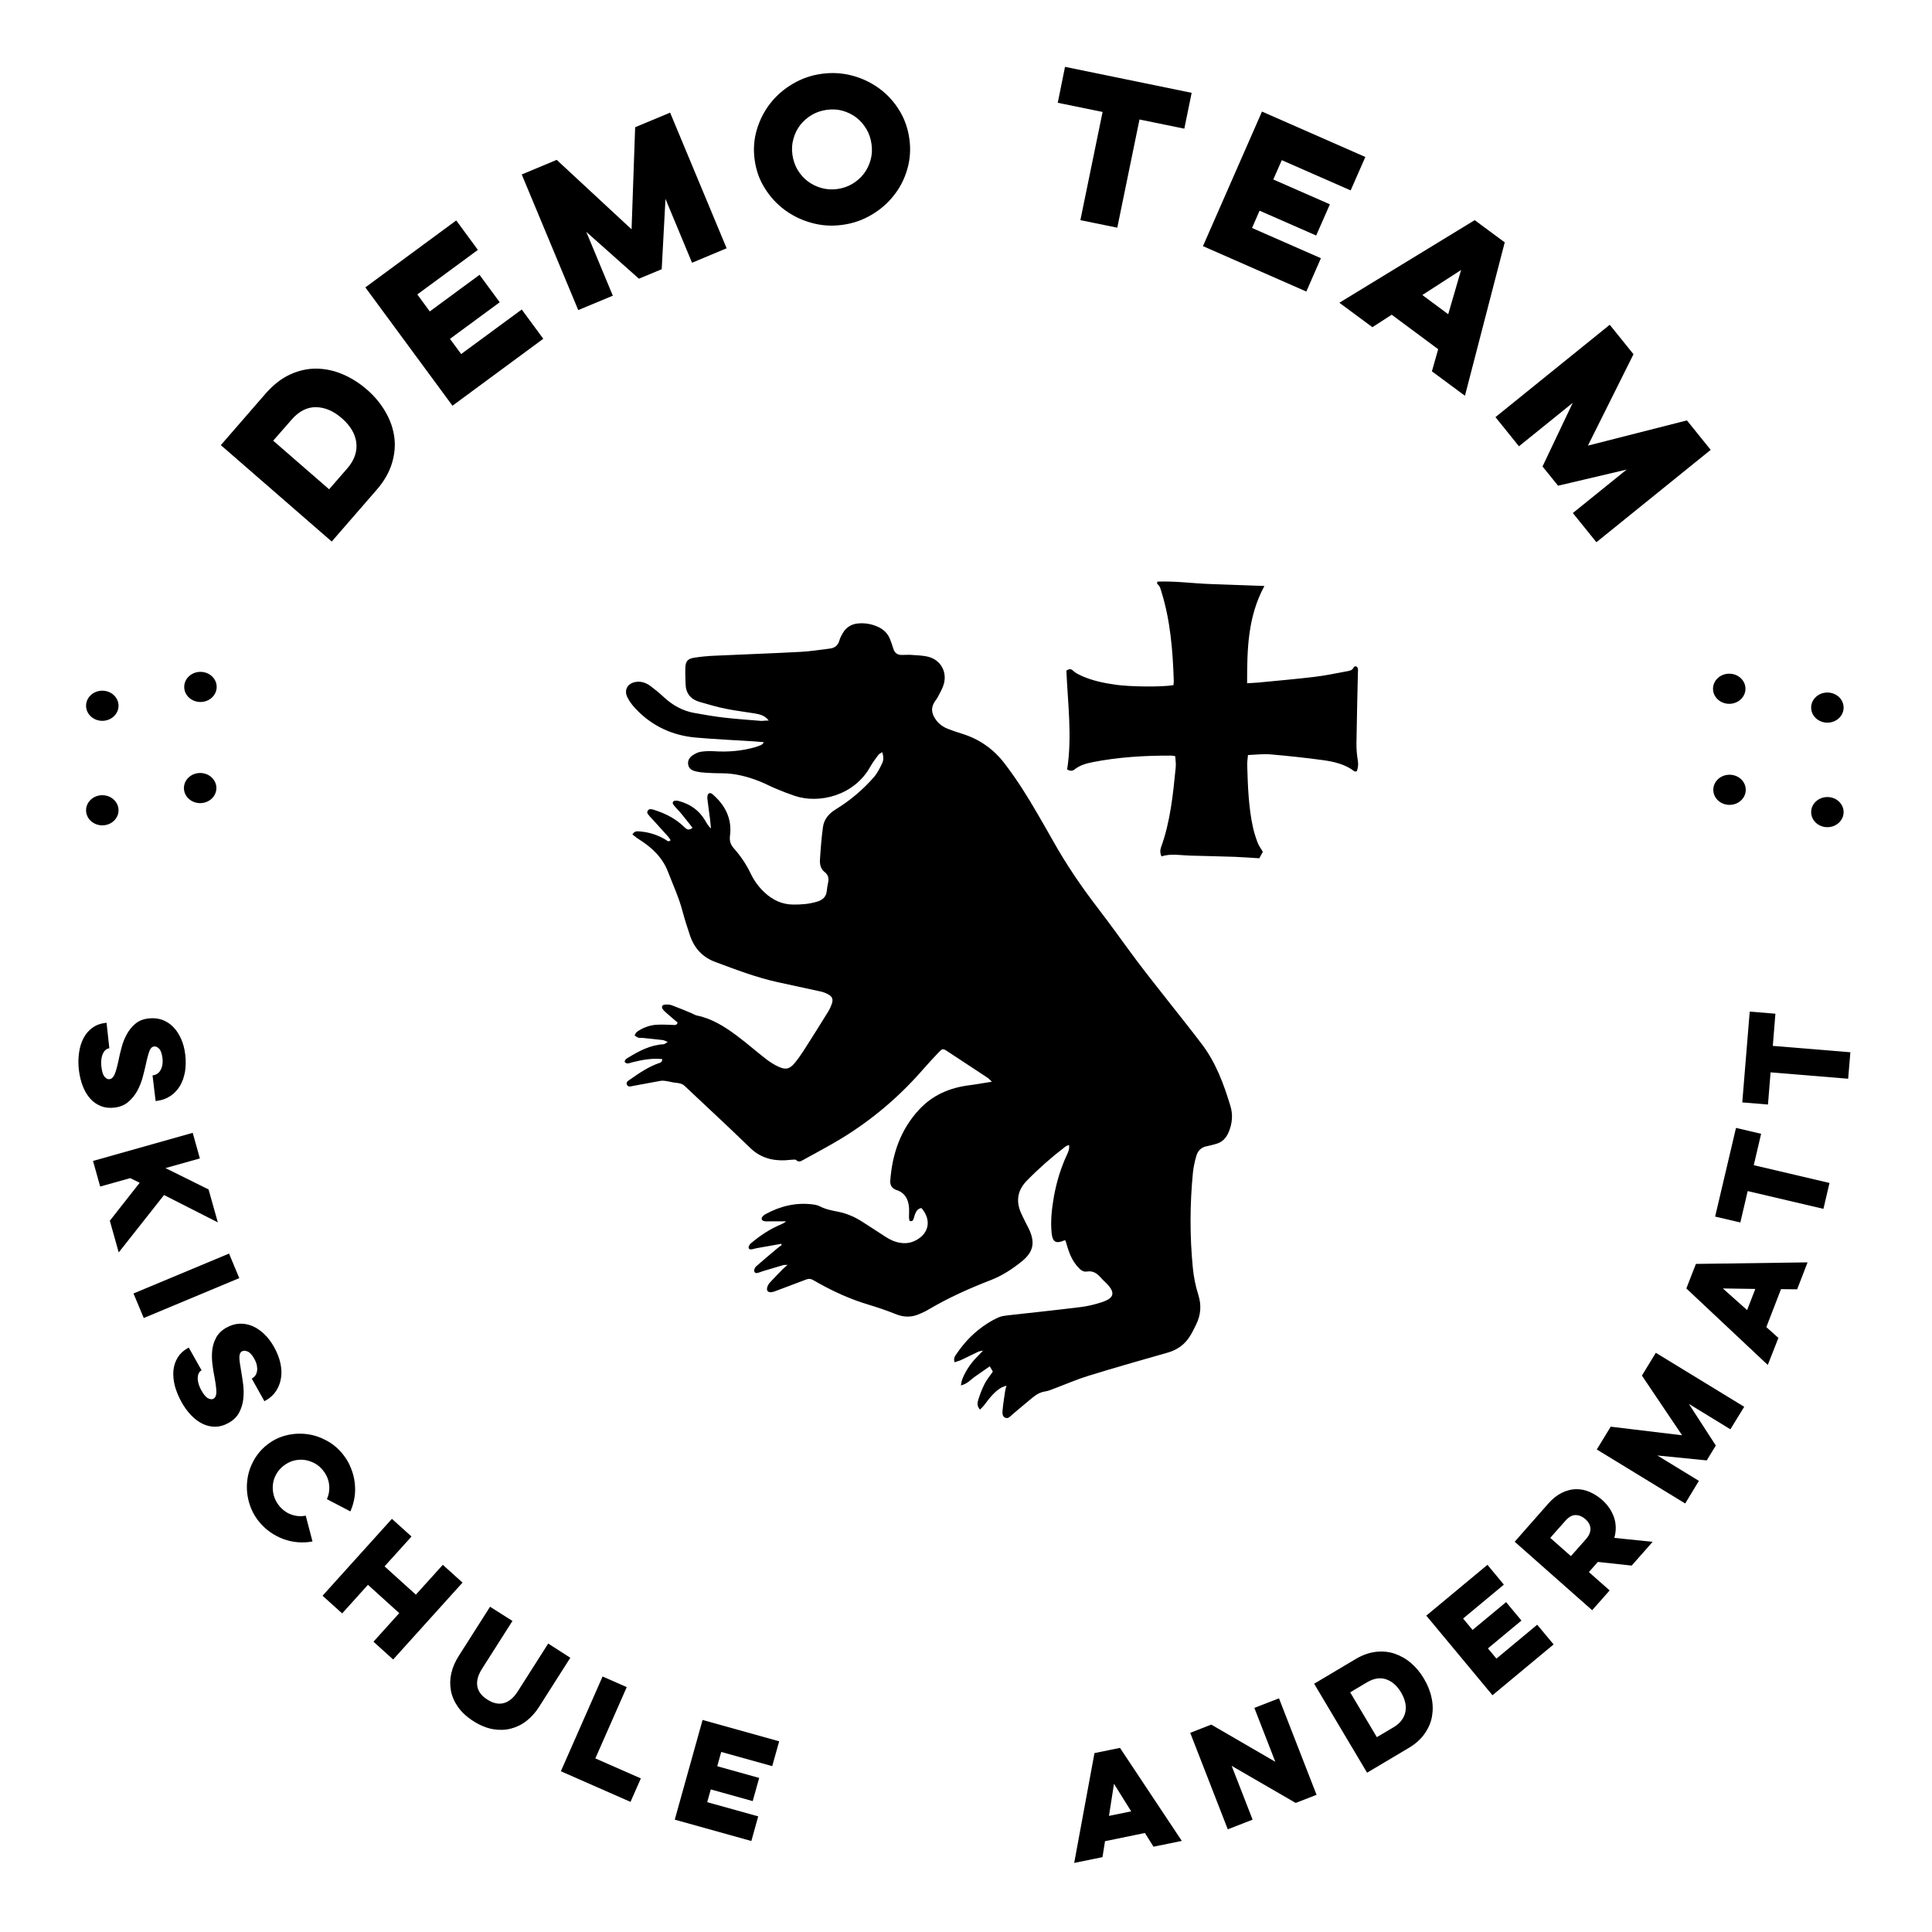 <svg xmlns="http://www.w3.org/2000/svg" viewBox="0 0 2000 2000" role="img" aria-labelledby="logoTitle logoDesc">
  <title id="logoTitle">DemoteamAndermatt</title>
  <desc id="logoDesc">Geometry unchanged from the Illustrator export; only grouping, IDs, and metadata added for easier animation and HTML embedding.</desc>

  <g id="Bear__x26__Cross">
    <path id="bear-shape" d="M795.8,745.9c-4.2-5.4-9.2-6.4-14.2-7.3-10.3-1.7-20.6-2.9-30.8-5-9-1.8-17.8-4.5-26.6-7-9.3-2.7-14.3-8.9-14.5-18.7-.1-5.7-.5-11.4-.2-17.1.3-6.3,2.5-8.8,8.8-9.9,7-1.1,14.2-1.8,21.3-2.1,29.7-1.4,59.5-2.4,89.2-4,10.1-.5,20.2-2.2,30.3-3.4,5.1-.6,8.5-3.4,9.9-8.6.7-2.5,2-4.9,3.3-7.2,3.5-6.1,8.8-9.5,15.8-10.2,7.5-.7,14.6.6,21.4,3.8,5.6,2.7,9.6,6.8,11.9,12.6,1.3,3.2,2.4,6.5,3.4,9.8,1.3,4.3,4.2,6.4,8.6,6.4,3.1.1,6.1-.3,9.2-.1,6.3.5,12.7.5,18.7,2.1,12.6,3.4,19.3,15.6,15.7,28.2-1.3,4.6-3.9,8.9-6.1,13.2-1.1,2.2-2.8,4-4,6.2-2.7,4.6-2.6,9.3-.2,14,3.1,6.1,8,10.3,14.3,12.8,4.7,1.9,9.6,3.5,14.4,5,18.4,5.6,33.2,16,44.8,31.3,12.8,16.7,23.9,34.5,34.4,52.7,5.3,9.2,10.6,18.3,15.8,27.6,13.7,24.4,29.4,47.4,46.5,69.6,13.8,17.9,26.8,36.5,40.4,54.6,11,14.6,22.5,29,33.8,43.4,11.2,14.3,22.6,28.4,33.5,42.9,14.2,18.9,22.2,40.7,29,63,2.9,9.3,2.1,18.5-1.7,27.5-2.6,6.2-6.8,10.6-13.5,12.3-2.8.7-5.5,1.6-8.3,2.1-6.2.9-10.1,4.6-11.7,10.3-1.6,5.6-2.9,11.5-3.5,17.3-3.2,32.8-3.3,65.6-.1,98.3.9,9.5,2.8,19,5.7,28.1,3.4,10.8,2.6,20.8-2.3,30.8-2,4-3.9,8.1-6.3,11.9-5.4,8.7-13,14.2-23,17.1-27.4,7.8-54.9,15.6-82.1,24-11.7,3.6-22.9,8.5-34.4,12.8-3.4,1.3-6.9,2.9-10.4,3.4-5.3.8-9.6,3.4-13.5,6.7-6.8,5.5-13.4,11.3-20.2,16.9-2.3,1.9-4.4,5.1-7.8,3.6-3.2-1.5-2.9-5.3-2.6-8.2.6-6.5,1.7-12.9,2.6-19.3.2-1.5.7-3,1.4-5.7-2.4.9-3.8,1.2-5.1,1.9-7.6,4.4-12.7,11.3-17.9,18.2-1.2,1.6-2.8,3-4.4,4.7-3.2-3.4-2.8-6.9-1.9-9.8,1.8-5.8,3.9-11.5,6.7-16.9,2.2-4.3,5.4-8.1,8.5-12.6-.8-1.4-1.8-3.1-3.2-5.5-5.2,3.6-10,7-14.8,10.3-4.6,3.1-8.1,7.8-15.1,9.5.6-2.9.8-4.9,1.5-6.6,3.3-8.2,8.1-15.5,14.2-21.9,2.1-2.2,4.2-4.4,7.3-7.6-2.5.6-3.9.6-5,1.2-5.9,2.8-11.7,5.7-17.6,8.5-2.1,1-4.4,1.5-6.9,2.4-1.6-4.5.9-7,2.6-9.5,8.2-12.1,18.4-22.3,30.7-30.3,3.9-2.5,8-4.8,12.3-6.7,2.7-1.2,5.9-1.6,8.9-2,25.5-2.9,51.1-5.5,76.5-8.7,7.2-.9,14.4-2.7,21.4-5,13-4.2,14.2-9.9,4.8-19.5-1.9-1.9-3.9-3.6-5.6-5.6-3.9-4.5-8.1-7.7-14.7-6.6-4.2.7-7.2-2.3-9.8-5.3-4.9-5.6-7.9-12.3-10.1-19.4-.8-2.5-1.5-5-2.2-7.4-.7-.1-1.1-.3-1.4-.1-8.2,3.6-11.9,1.8-12.9-7.1-1.4-12.9.1-25.7,2.3-38.3,2.7-14.9,7-29.3,13.4-43.1,1.4-3.1,3-6.2,2.2-10.4-1.5.7-2.9,1.1-3.9,1.9-14.1,10.8-27.4,22.5-39.8,35.2-9.7,10-11.4,21.2-5.8,33.7,1.5,3.3,3.2,6.6,4.8,9.9,1.2,2.4,2.5,4.7,3.6,7.1,6.1,13.5,4.2,23-7.4,32.5-9.8,8-20.5,15-32.3,19.6-22.5,8.7-44.4,18.5-65.1,30.8-2.8,1.7-5.8,3-8.8,4.3-8,3.6-16,3.6-24.3.3-9.4-3.8-19.1-7.1-28.8-10-15.3-4.6-29.9-10.8-44-18.2-4.3-2.3-8.6-4.6-12.9-7.1-2.5-1.5-4.8-1.7-7.5-.6-9.9,3.8-19.8,7.5-29.7,11.2-2.1.8-4.2,1.7-6.4,1.9-3.3.3-5-1.8-4.1-5,.5-1.7,1.4-3.5,2.6-4.8,4.4-4.8,9-9.4,13.5-14.1,1.3-1.3,2.7-2.4,5-4.4-2.3.1-3.6-.1-4.7.3-6.9,2-13.7,4-20.5,6.1-1.2.4-2.3.8-3.5,1.2-2.1.7-4.8,1.9-5.8-.9-.5-1.3.6-4,1.9-5.1,7.3-6.5,14.8-12.7,22.3-19,1.3-1.1,2.8-2.1,4.2-3.2-.1-.4-.3-.8-.4-1.2-8.3,1.4-16.6,2.9-24.9,4.4-1.4.2-2.8.7-4.2,1-1.8.4-4.2,1-4.7-1.2-.3-1.3.9-3.5,2.1-4.5,9.5-8.1,19.8-15,31.4-19.8,1.8-.8,3.6-1.6,5.2-3.2h-16.1c-2,0-4.1.3-6.1-.1-3.2-.5-4-2.8-1.8-5.2.8-.9,1.8-1.6,2.9-2.2,15.3-8.3,31.4-12.2,48.8-10,2.4.3,4.9.8,7.1,1.9,6.1,3.2,12.6,4.4,19.2,5.7,8.9,1.8,17.1,5.3,24.7,10.2,8,5.2,16.1,10.3,24.1,15.6,4.8,3.2,9.9,5.5,15.7,6.4,7.7,1.2,14.6-.9,20.6-5.7,9.7-7.8,10.1-19.9,1.1-30.3-3.6.3-5.3,3.1-6.6,6.1-.7,1.7-1,3.5-1.6,5.2s-1.6,2.8-4.2,1.9c-.2-1.1-.5-2.4-.5-3.7-.1-3.5.3-7,0-10.4-.8-8.3-4.2-14.9-12.7-17.7-4.7-1.6-7-4.7-6.7-9.6,2-27.8,10.6-53,29.9-73.8,14.1-15.2,32-22.7,52.3-25.2,7.2-.9,14.4-2.3,23-3.6-2.1-2-3.1-3.2-4.3-4-13.9-9.2-27.9-18.4-41.9-27.6-4.4-2.9-5.1-2.8-8.8,1.1-5.6,5.9-11.2,11.9-16.5,18-24.6,28.2-52.8,52.1-84.7,71.5-12.9,7.8-26.2,14.8-39.4,22.1-2.3,1.3-4.6,2.5-7.1-.1-.6-.6-2.3-.3-3.5-.3-2.4.1-4.9.4-7.3.6-13.8.7-26.3-2.7-36.5-12.6-9-8.6-17.9-17.3-27-25.8-13.6-12.9-27.4-25.6-41-38.5-2.6-2.4-5.6-3-9-3.3-3.6-.3-7.1-1.4-10.7-1.9-2-.3-4-.4-5.9,0-9.2,1.6-18.4,3.5-27.6,5.1-2.3.4-5.3,1.7-6.6-1.2-1.3-3,1.6-4.2,3.5-5.6,9.5-6.7,19.1-13.2,30.3-17,2.1-.7,2.1-.8,2.9-3.9-10.5-1.2-20.7.7-30.8,3.2-1.8.4-3.5,1.2-5.3,1.3-1,.1-2.3-.8-2.9-1.6-.3-.4.4-1.9,1-2.6.8-.9,2-1.4,3-2.1,11.2-6.8,22.7-12.9,36.3-13.6,1.1-.1,2.2-1.2,4.2-2.4-2.4-.9-3.6-1.7-4.9-1.9-7.3-.9-14.6-1.6-21.9-2.3-1.2-.1-2.5.2-3.6-.2-1.4-.5-2.6-1.5-3.9-2.3.8-1.3,1.3-3,2.5-3.8,5.8-4,12.3-6.6,19.3-7.2,5.8-.5,11.8-.1,17.6.1,2.1.1,4.1.7,5.2-2.4-3.7-3.2-7.6-6.4-11.4-9.8-1.5-1.3-3.1-2.7-4.2-4.4-1.4-2.1-.3-4.2,2.2-4.4,2.4-.2,5-.2,7.2.6,7.1,2.6,14,5.5,20.9,8.4,1.7.7,3.3,1.8,5,2.2,15.4,3.1,28.4,11.2,40.7,20.3,10.7,7.9,20.6,16.7,31.1,24.8,4,3.1,8.4,5.9,13,8,7.5,3.4,11.4,2.4,16.7-3.9,3.2-3.9,6.2-8.1,9-12.4,8.6-13.4,17-26.9,25.4-40.4,1.7-2.7,3.1-5.8,4.1-8.8,1.4-4.4.4-7-3.6-9.3-2.6-1.5-5.6-2.6-8.5-3.2-14.7-3.3-29.5-6.3-44.2-9.6-22.2-4.9-43.3-13-64.5-20.9-12.9-4.8-21.4-13.9-25.9-26.7-3-8.7-5.7-17.4-8.1-26.3-3.7-13.9-9.7-26.8-14.8-40.1-6-15.6-17.2-25.7-30.7-34.2-2.1-1.3-4.1-3.1-6.2-4.7,2.1-3.8,5.1-3.3,7.8-3.1,9.5.8,18.3,3.6,26.5,8.5,1.4.8,2.7,2.9,5.2.6-.8-1.2-1.5-2.6-2.5-3.7-5.3-5.9-10.7-11.8-16-17.7-1-1.1-2-2-2.9-3.1-1.4-1.9-4-3.7-2.1-6.3,1.7-2.3,4.5-1.2,6.8-.5,11.6,3.7,22.2,9.1,31,17.8,2.5,2.5,4.8,3.6,8.4.6-4-5-7.8-10-11.8-14.8-1.9-2.4-4.2-4.5-6.1-6.8-1.3-1.7-3.8-3.6-1.9-5.7.9-1,3.8-.9,5.5-.4,11.7,3.1,21.1,9.5,27.3,20.1,1.7,2.9,3.3,5.8,6.1,8.4-.3-3.4-.6-6.7-1-10-.9-6.9-1.9-13.7-2.7-20.6-.2-1.8,0-4.5,1.1-5.4,2.1-1.8,4.2.4,5.8,1.9,12.2,11.1,18.6,24.8,16.5,41.4-.7,5.3.4,9.1,3.9,13.1,6.9,7.8,12.8,16.4,17.3,25.8,3.6,7.6,8.5,14.4,14.7,20.1,8.2,7.6,17.7,12.2,29.1,12.4,8.6.1,17.1-.5,25.4-3.1,5.6-1.7,9.2-5,9.8-11.1.3-2.6.6-5.3,1.2-7.8,1.1-4.7.7-8.6-3.7-11.9-3.8-2.9-4.8-7.7-4.6-12.2.7-11.4,1.6-22.8,3.1-34,1.1-8.1,5.9-13.9,13-18.3,15-9.2,28.5-20.5,40-33.8,3.5-4.1,6-9.2,8.3-14.1,1.6-3.3,1.6-7,0-11.5-1.7,1.2-3.2,1.9-4,3-2.9,3.9-5.9,7.8-8.3,12.1-16.5,29.8-52.7,38.7-78.1,30.2-6.5-2.2-13-4.7-19.4-7.4-5.5-2.2-10.7-5.1-16.2-7.3-12.7-5.1-25.9-8.7-39.8-8.7-5.3,0-10.6-.2-15.9-.5-3.7-.2-7.3-.6-10.9-1.4-3.9-.9-7.5-2.6-8.2-7.1-.7-4.3,1.5-7.6,4.9-9.8,2.5-1.6,5.4-3.1,8.3-3.5,4.6-.7,9.3-.8,14-.5,14.4.9,28.5-.3,42.4-4.3,1.9-.6,3.8-1.3,5.7-2.1,1.1-.5,2-1.2,3-3-3.2-.3-6.5-.6-9.7-.8-20.3-1.3-40.7-2.2-61-4-24.2-2.2-45.2-12-62-29.8-3.3-3.5-6.4-7.5-8.5-11.8-3.9-7.8.3-14.8,9-16,5.6-.8,10.6,1.1,14.9,4.3,4.7,3.5,9.3,7.3,13.6,11.3,9,8.4,19.4,14.3,31.5,16.5,10.4,1.9,20.9,3.7,31.4,4.9,12.8,1.5,25.6,2.3,38.4,3.4,2.1-.2,4.3-.4,7.5-.4Z"/>
    <path id="cross-shape" d="M1104.7,796.6c5.3-34.1.7-68.2-.8-102.4,2.6-1.6,4.5-2.3,7.1.2,2.1,2.1,5,3.5,7.7,4.8,11.4,5.3,23.5,7.8,35.9,9.6,14.8,2.1,46.6,2.6,60.1.5.1-1.3.4-2.6.4-4-1-31.2-3.4-62.3-12.7-92.4-1-3.1-1.5-6.3-4.4-8.4-.3-.2,0-1.1,0-2.4,18.5-.8,36.8,1.9,55.2,2.5,18.2.6,36.4,1.3,55.7,2-17.4,32.1-17.9,66-17.9,100.7,4.1-.3,7.8-.4,11.3-.7,19.5-1.9,39-3.6,58.4-5.9,11.3-1.4,22.5-3.7,33.7-5.8,2.7-.5,5.7-.9,7-4.2.2-.6,1.8-1.1,2.5-.9.7.2,1.5,1.3,1.7,2.2.3,1.4.2,2.8.1,4.3-.5,24.5-1.2,48.9-1.5,73.4-.1,5.9.5,11.8,1.4,17.6.7,4,.3,7.5-1.1,11.2-.9,0-1.9.3-2.4,0-9.6-7.4-21-10-32.5-11.6-18.2-2.5-36.4-4.4-54.7-6-7.4-.6-15,.4-23,.7-.3,3.7-.9,7.1-.8,10.5.7,21.8,1.3,43.6,6.1,65,1.2,5.1,2.8,10.2,4.7,15.2,1.2,3.2,3.3,6,5.4,9.5-1,1.9-2.3,4.3-3.7,6.7-8.4-.5-16.7-1.2-25-1.5-15.7-.6-31.4-.8-47.1-1.3-9.7-.3-19.4-2.3-29.1.8-1.7-3.6-1.5-6.5-.5-9.4,9.7-26.7,12.4-54.7,15.2-82.7.4-3.8-.3-7.6-.5-11.6-1.6-.2-2.8-.6-4-.6-27.6-.1-55,1.5-82.1,6.9-6.6,1.3-13.1,3.3-18.5,7.7-2,1.4-4,1.5-7.3-.2Z"/>
  </g>

  <g id="DemoTeam">
    <path id="dt-1" d="M228.6,460.8l46.3-53.3c7.8-8.9,16.1-15.5,25.1-19.7s18-6.2,27.2-6.2c9.2.1,18.2,1.9,27.2,5.7,9,3.8,17.3,9,25.1,15.7,7.9,6.8,14.3,14.4,19.2,22.8,5,8.4,8.1,17.1,9.4,26.1s.5,18.3-2.4,27.8-8.2,18.7-16,27.6l-46.3,53.3-114.8-99.8ZM282.8,456.2l57.9,50.3,18.8-21.6c3.8-4.4,6.5-8.9,8-13.5s1.9-9.1,1.3-13.6-2.2-8.8-4.7-13c-2.6-4.2-6-8.2-10.3-11.9-8.6-7.5-17.6-11.3-26.8-11.4-9.2-.1-17.7,4.3-25.3,13.1l-18.9,21.6Z"/>
    <path id="dt-2" d="M378.2,297.5l94.1-69.3,22.4,30.5-62.7,46.1,12.9,17.6,51.5-37.9,20.9,28.4-51.5,37.9,11.6,15.7,62.7-46.1,22.3,30.3-94,69.3-90.2-122.5Z"/>
    <path id="dt-3" d="M598.6,321l-58.5-140.4,36.2-15.1,77.5,71.9,3.7-105.7,36.2-15.1,58.5,140.4-35.8,15-27.5-66.1-3.9,72.8-23.6,9.8-54.5-48.5,27.5,66.1-35.8,14.9Z"/>
    <path id="dt-4" d="M781.2,165.4c-1.5-10.8-.7-21.3,2.3-31.3s7.6-19.1,14-27.2c6.3-8.1,14.1-14.8,23.3-20.2,9.2-5.4,19.2-8.9,30-10.3,11-1.5,21.6-.8,31.9,2,10.3,2.8,19.5,7.3,27.8,13.4,8.2,6.1,15.1,13.6,20.5,22.5,5.5,8.9,8.9,18.8,10.4,29.6s.7,21.3-2.2,31.3-7.5,19.1-13.9,27.1c-6.3,8.1-14.1,14.8-23.3,20.2s-19.2,8.9-30.2,10.3c-10.8,1.5-21.4.8-31.7-2.1-10.3-2.8-19.5-7.3-27.8-13.4-8.2-6.1-15.1-13.6-20.6-22.5-5.6-8.7-9-18.6-10.5-29.4ZM820.3,160.1c.8,5.7,2.5,10.9,5.3,15.6,2.8,4.7,6.3,8.7,10.5,11.9s9,5.5,14.2,7,10.7,1.8,16.4,1.1c5.8-.8,11-2.6,15.7-5.4,4.7-2.8,8.6-6.3,11.8-10.4,3.2-4.2,5.5-8.9,7-14.2s1.8-10.8,1-16.5-2.5-10.9-5.3-15.6c-2.8-4.7-6.3-8.7-10.4-11.9-4.2-3.2-8.9-5.5-14.1-7-5.2-1.5-10.8-1.8-16.6-1-5.7.8-10.8,2.5-15.5,5.3s-8.6,6.3-11.9,10.4c-3.2,4.2-5.6,8.9-7,14.2-1.6,5.4-1.9,10.9-1.1,16.5Z"/>
    <path id="dt-5" d="M1102.5,69.2l131.1,26.9-7.6,37.1-46.4-9.5-23,112-38.2-7.8,23-112-46.4-9.5,7.5-37.2Z"/>
    <path id="dt-6" d="M1306.4,115.5l107,47-15.2,34.6-71.3-31.3-8.8,20,58.6,25.7-14.2,32.3-58.6-25.7-7.8,17.9,71.3,31.3-15.1,34.5-107-47,61.1-139.3Z"/>
    <path id="dt-7" d="M1557.7,250.9l-41.2,158.8-34.2-25.3,6.5-22.9-48.1-35.7-20,12.9-34.2-25.3,140.1-85.5,31.1,23ZM1512.5,279.5l-40.1,25.9,26.8,19.9,13.3-45.8Z"/>
    <path id="dt-8" d="M1548.1,431.8l118.3-95.6,24.6,30.5-47.2,94.6,102.5-26.1,24.6,30.5-118.3,95.6-24.4-30.2,55.7-45-71,16.7-16.1-19.9,31.3-65.9-55.7,45-24.3-30.2Z"/>
  </g>

  <g id="SkischuleAndermatt">
    <path id="ssa-1" d="M113.2,1085.2l-.7.1c-1,.1-2,.6-3.1,1.5s-2,2.1-2.7,3.6c-.8,1.6-1.4,3.5-1.7,5.9-.4,2.3-.4,5.1,0,8.2.6,5.1,1.7,8.5,3.4,10.3,1.6,1.8,3.2,2.6,4.8,2.4,2.3-.3,4.1-1.9,5.4-4.9s2.7-7.9,4.1-14.6c.9-4.4,1.9-9.1,3.3-13.9,1.3-4.8,3.1-9.3,5.4-13.4,2.3-4.1,5.2-7.7,8.8-10.7s8.1-4.8,13.6-5.4c5.1-.6,9.8-.1,14.1,1.4,4.3,1.6,8.1,4,11.4,7.4,3.3,3.3,6,7.5,8.2,12.4s3.6,10.4,4.3,16.5c.7,6.2.6,12-.3,17.5-1,5.5-2.7,10.4-5.2,14.6s-5.8,7.7-9.8,10.4c-4,2.7-8.6,4.4-13.9,5.1l-1.5.2-3.2-26.6,1-.1c1.3-.2,2.6-.7,3.8-1.5,1.3-.8,2.4-2,3.3-3.5.9-1.5,1.6-3.3,2-5.4s.5-4.6.2-7.3c-.6-4.6-1.7-7.9-3.4-9.7-1.7-1.8-3.5-2.6-5.3-2.4-2.1.3-3.7,1.8-4.8,4.7-1.1,2.9-2.4,7.6-3.8,14.2-.8,3.8-1.9,8.1-3.2,13s-3.2,9.5-5.5,13.9c-2.4,4.4-5.5,8.2-9.3,11.5s-8.6,5.3-14.4,6c-5.2.6-9.9.1-14.1-1.6s-7.9-4.2-11-7.7-5.6-7.7-7.6-12.7-3.3-10.5-4.1-16.6c-.8-6.4-.7-12.4.1-18.1.8-5.7,2.3-10.7,4.6-15.1,2.3-4.4,5.3-8,9.2-10.8,3.8-2.8,8.3-4.5,13.5-5.1l1.2-.1,2.9,26.4Z"/>
    <path id="ssa-2" d="M199.5,1172.7l7.4,26.5-35.6,10,44.6,22.1,9.6,34.1-55.7-28.3-46.9,59.4-9.2-32.8,30.9-39.3-9.8-4.8-31.1,8.7-7.4-26.5,103.2-29.1Z"/>
    <path id="ssa-3" d="M247.7,1323.1l-98.9,41.3-10.6-25.4,98.9-41.3,10.6,25.4Z"/>
    <path id="ssa-4" d="M208.7,1418.6l-.6.3c-.9.5-1.6,1.3-2.3,2.5-.6,1.2-1,2.7-1.1,4.4-.1,1.7.1,3.8.7,6.1.6,2.3,1.6,4.8,3.1,7.5,2.5,4.5,4.9,7.2,7.1,8.2,2.2,1,4,1.2,5.3.4,2-1.1,3-3.3,3.1-6.6,0-3.3-.6-8.3-1.8-15-.9-4.4-1.7-9.1-2.3-14.1s-.7-9.8-.2-14.5,1.9-9.1,4.1-13.2,5.7-7.5,10.5-10.2c4.5-2.5,9-3.9,13.6-4.1s9,.6,13.3,2.4,8.4,4.6,12.3,8.3c3.9,3.7,7.3,8.2,10.3,13.6s5.2,10.9,6.4,16.3c1.2,5.5,1.5,10.6.7,15.5-.7,4.9-2.4,9.3-5,13.4-2.6,4-6.2,7.4-10.9,10l-1.3.7-13.1-23.4.8-.5c1.1-.6,2.1-1.6,3-2.8.9-1.3,1.4-2.8,1.7-4.5.3-1.7.2-3.7-.2-5.8-.4-2.1-1.3-4.4-2.6-6.8-2.3-4.1-4.6-6.6-6.9-7.6-2.3-1-4.3-1.1-5.9-.2-1.8,1-2.7,3.1-2.7,6.2s.7,7.9,1.9,14.6c.7,3.8,1.3,8.2,2,13.2.6,5,.7,10,.2,14.9-.5,5-1.9,9.7-4.2,14.2s-6,8.2-11.1,11c-4.6,2.6-9.1,3.9-13.6,3.9-4.5.1-8.9-.9-13.1-2.9-4.2-2-8.1-4.9-11.9-8.8-3.7-3.8-7.1-8.4-10.1-13.8-3.1-5.6-5.4-11.2-6.9-16.7-1.4-5.6-1.9-10.8-1.5-15.7.4-4.9,1.9-9.4,4.3-13.5,2.5-4.1,6-7.4,10.5-9.9l1.1-.6,13.3,23.6Z"/>
    <path id="ssa-5" d="M323.5,1595.7c-5.1,1-10.2,1.2-15.3.8-5.1-.4-10.1-1.5-14.9-3.3s-9.4-4.2-13.8-7.3c-4.4-3.1-8.2-6.8-11.7-11.1-4.8-6-8.1-12.7-10.1-19.9-2-7.2-2.6-14.5-1.8-21.6.7-7.2,2.8-14,6.3-20.6s8.1-12.2,14.2-17c6-4.8,12.6-8,19.8-9.8,7.2-1.8,14.3-2.2,21.5-1.3,7.2.9,14,3.2,20.6,6.8,6.6,3.6,12.3,8.4,17,14.5,3.4,4.3,6.1,8.9,8,13.9,2,4.9,3.3,9.9,3.9,15s.6,10.2-.2,15.2c-.8,5.1-2.2,9.9-4.3,14.6l-24.3-12.7c2.1-4.7,2.9-9.7,2.3-15s-2.7-10.2-6.2-14.6c-2.5-3.2-5.4-5.7-8.8-7.5s-6.9-3-10.6-3.5-7.4-.2-11.2.8c-3.7,1-7.2,2.8-10.4,5.3-3.2,2.5-5.7,5.4-7.6,8.8s-3,6.9-3.4,10.7c-.4,3.7-.1,7.4.9,11.1s2.7,7.1,5.2,10.3c3.6,4.5,7.8,7.7,12.8,9.5s10,2.2,15.1,1.2l7,26.7Z"/>
    <path id="ssa-6" d="M478.8,1638.3l-71.8,79.6-20.4-18.4,26.7-29.6-32.4-29.3-26.7,29.6-20.3-18.3,71.8-79.6,20.3,18.3-27.9,30.9,32.4,29.3,27.9-30.9,20.4,18.4Z"/>
    <path id="ssa-7" d="M590.4,1716.1l-32.4,50.9c-3.7,5.8-8,10.6-13,14.5s-10.5,6.5-16.3,8c-5.9,1.5-12.1,1.6-18.6.5-6.5-1.2-13.2-3.9-19.9-8.2-6.8-4.3-12.1-9.2-16-14.6-3.8-5.4-6.3-11.1-7.4-17s-1-12,.4-18.1c1.4-6.2,4-12.1,7.7-17.9l32.4-50.9,23.2,14.7-31.5,49.5c-4.2,6.6-5.8,12.6-4.9,18s4.3,10.1,10.4,13.9c6.1,3.9,11.8,5.1,17.2,3.6,5.3-1.5,10.1-5.5,14.3-12.1l31.5-49.5,22.9,14.7Z"/>
    <path id="ssa-8" d="M623.8,1735.5l25,11-32.5,73.8,47.1,20.7-10.7,24.3-72.1-31.7,43.2-98.1Z"/>
    <path id="ssa-9" d="M727.3,1780.5l79.3,22.1-7.2,25.7-52.8-14.7-4.1,14.8,43.4,12.1-6.7,24-43.4-12.1-3.7,13.2,52.8,14.7-7.1,25.5-79.3-22.1,28.8-103.2Z"/>
    <path id="ssa-10" d="M1159.4,1809.4l64,96.3-29.3,6-8.9-14.2-41.3,8.5-2.6,16.5-29.3,6,21-113.7,26.4-5.4ZM1153.2,1846.6l-5.2,33.2,23-4.7-17.8-28.5Z"/>
    <path id="ssa-11" d="M1271,1893.7l-38.9-99.9,21.8-8.5,66.3,38.5-21.7-55.8,25.5-9.9,38.9,99.9-21.6,8.4-66.3-38.4,21.7,55.7-25.7,10Z"/>
    <path id="ssa-12" d="M1360.4,1743l42.7-25.4c7.2-4.3,14.2-6.8,21.1-7.6,6.9-.8,13.4-.2,19.6,1.9,6.1,2.1,11.8,5.3,17,9.8s9.6,9.8,13.3,16.1c3.7,6.3,6.4,12.8,7.8,19.5,1.5,6.7,1.6,13.2.5,19.5s-3.7,12.3-7.7,18-9.6,10.7-16.8,14.9l-42.7,25.4-54.8-92.1ZM1397.7,1751.9l27.6,46.4,17.4-10.3c3.5-2.1,6.3-4.5,8.3-7.3,2-2.7,3.3-5.7,3.9-8.8.6-3.1.5-6.4-.3-9.7s-2.2-6.8-4.3-10.3c-4.1-6.9-9.3-11.4-15.4-13.5-6.2-2.1-12.8-1-19.9,3.2l-17.3,10.3Z"/>
    <path id="ssa-13" d="M1476.5,1672.5l63.3-52.6,17,20.5-42.2,35.1,9.8,11.8,34.7-28.8,15.9,19.1-34.7,28.8,8.8,10.6,42.2-35.1,17,20.4-63.3,52.6-68.5-82.4Z"/>
    <path id="ssa-14" d="M1602.6,1556.7c4.5-5.2,9.3-8.9,14.1-11.3,4.9-2.4,9.8-3.7,14.6-3.8,4.9-.1,9.6.8,14.2,2.8s8.9,4.7,12.9,8.2c2.8,2.5,5.3,5.2,7.4,8.3,2.1,3,3.7,6.2,4.9,9.5,1.2,3.3,1.8,6.8,1.9,10.5s-.4,7.4-1.5,11.1l39.7,4.1-21.7,24.6-35-3.8-9.3,10.5,21.5,19-18.1,20.5-80.2-70.9,34.6-39.3ZM1604.8,1592l21.4,18.9,15.6-17.6c1.8-2.1,3.1-4.1,3.8-6,.7-2,.9-3.8.8-5.5-.2-1.7-.7-3.4-1.7-5-.9-1.6-2.1-3-3.5-4.2-3.1-2.7-6.4-4.1-10-4.2s-7.2,1.9-10.8,6l-15.6,17.6Z"/>
    <path id="ssa-15" d="M1744.5,1556.4l-91.5-55.9,14.4-23.6,73.9,8.9-41.6-61.8,14.4-23.6,91.5,55.9-14.3,23.3-43-26.3,27.9,43.1-9.4,15.4-51.1-5.1,43,26.3-14.2,23.4Z"/>
    <path id="ssa-16" d="M1755.6,1308.4l115.6-1.6-10.8,27.9-16.7-.2-15.2,39.3,12.5,11.2-11,28-84.3-79.2,9.9-25.4ZM1783.5,1333.8l25.1,22.4,8.5-21.9-33.6-.5Z"/>
    <path id="ssa-17" d="M1775.5,1259.4l21.6-91.8,26,6.1-7.6,32.5,78.4,18.4-6.3,26.8-78.4-18.4-7.6,32.5-26.1-6.1Z"/>
    <path id="ssa-18" d="M1803.6,1141.2l7.7-94,26.6,2.2-2.7,33.3,80.3,6.6-2.3,27.4-80.3-6.6-2.7,33.3-26.6-2.2Z"/>
  </g>

  <g id="dots">
    <ellipse id="dot-1" cx="105.9" cy="730.6" rx="16.8" ry="15.6"/>
    <ellipse id="dot-2" cx="1790.1" cy="713" rx="16.8" ry="15.6"/>
    <ellipse id="dot-3" cx="1891.7" cy="840.7" rx="16.8" ry="15.6"/>
    <ellipse id="dot-4" cx="1790.4" cy="817.6" rx="16.8" ry="15.6"/>
    <ellipse id="dot-5" cx="1891.7" cy="732.5" rx="16.8" ry="15.6"/>
    <ellipse id="dot-6" cx="207.5" cy="711.1" rx="16.8" ry="15.6"/>
    <ellipse id="dot-7" cx="105.9" cy="838.8" rx="16.8" ry="15.6"/>
    <ellipse id="dot-8" cx="207.2" cy="815.8" rx="16.8" ry="15.6"/>
  </g>
</svg>
